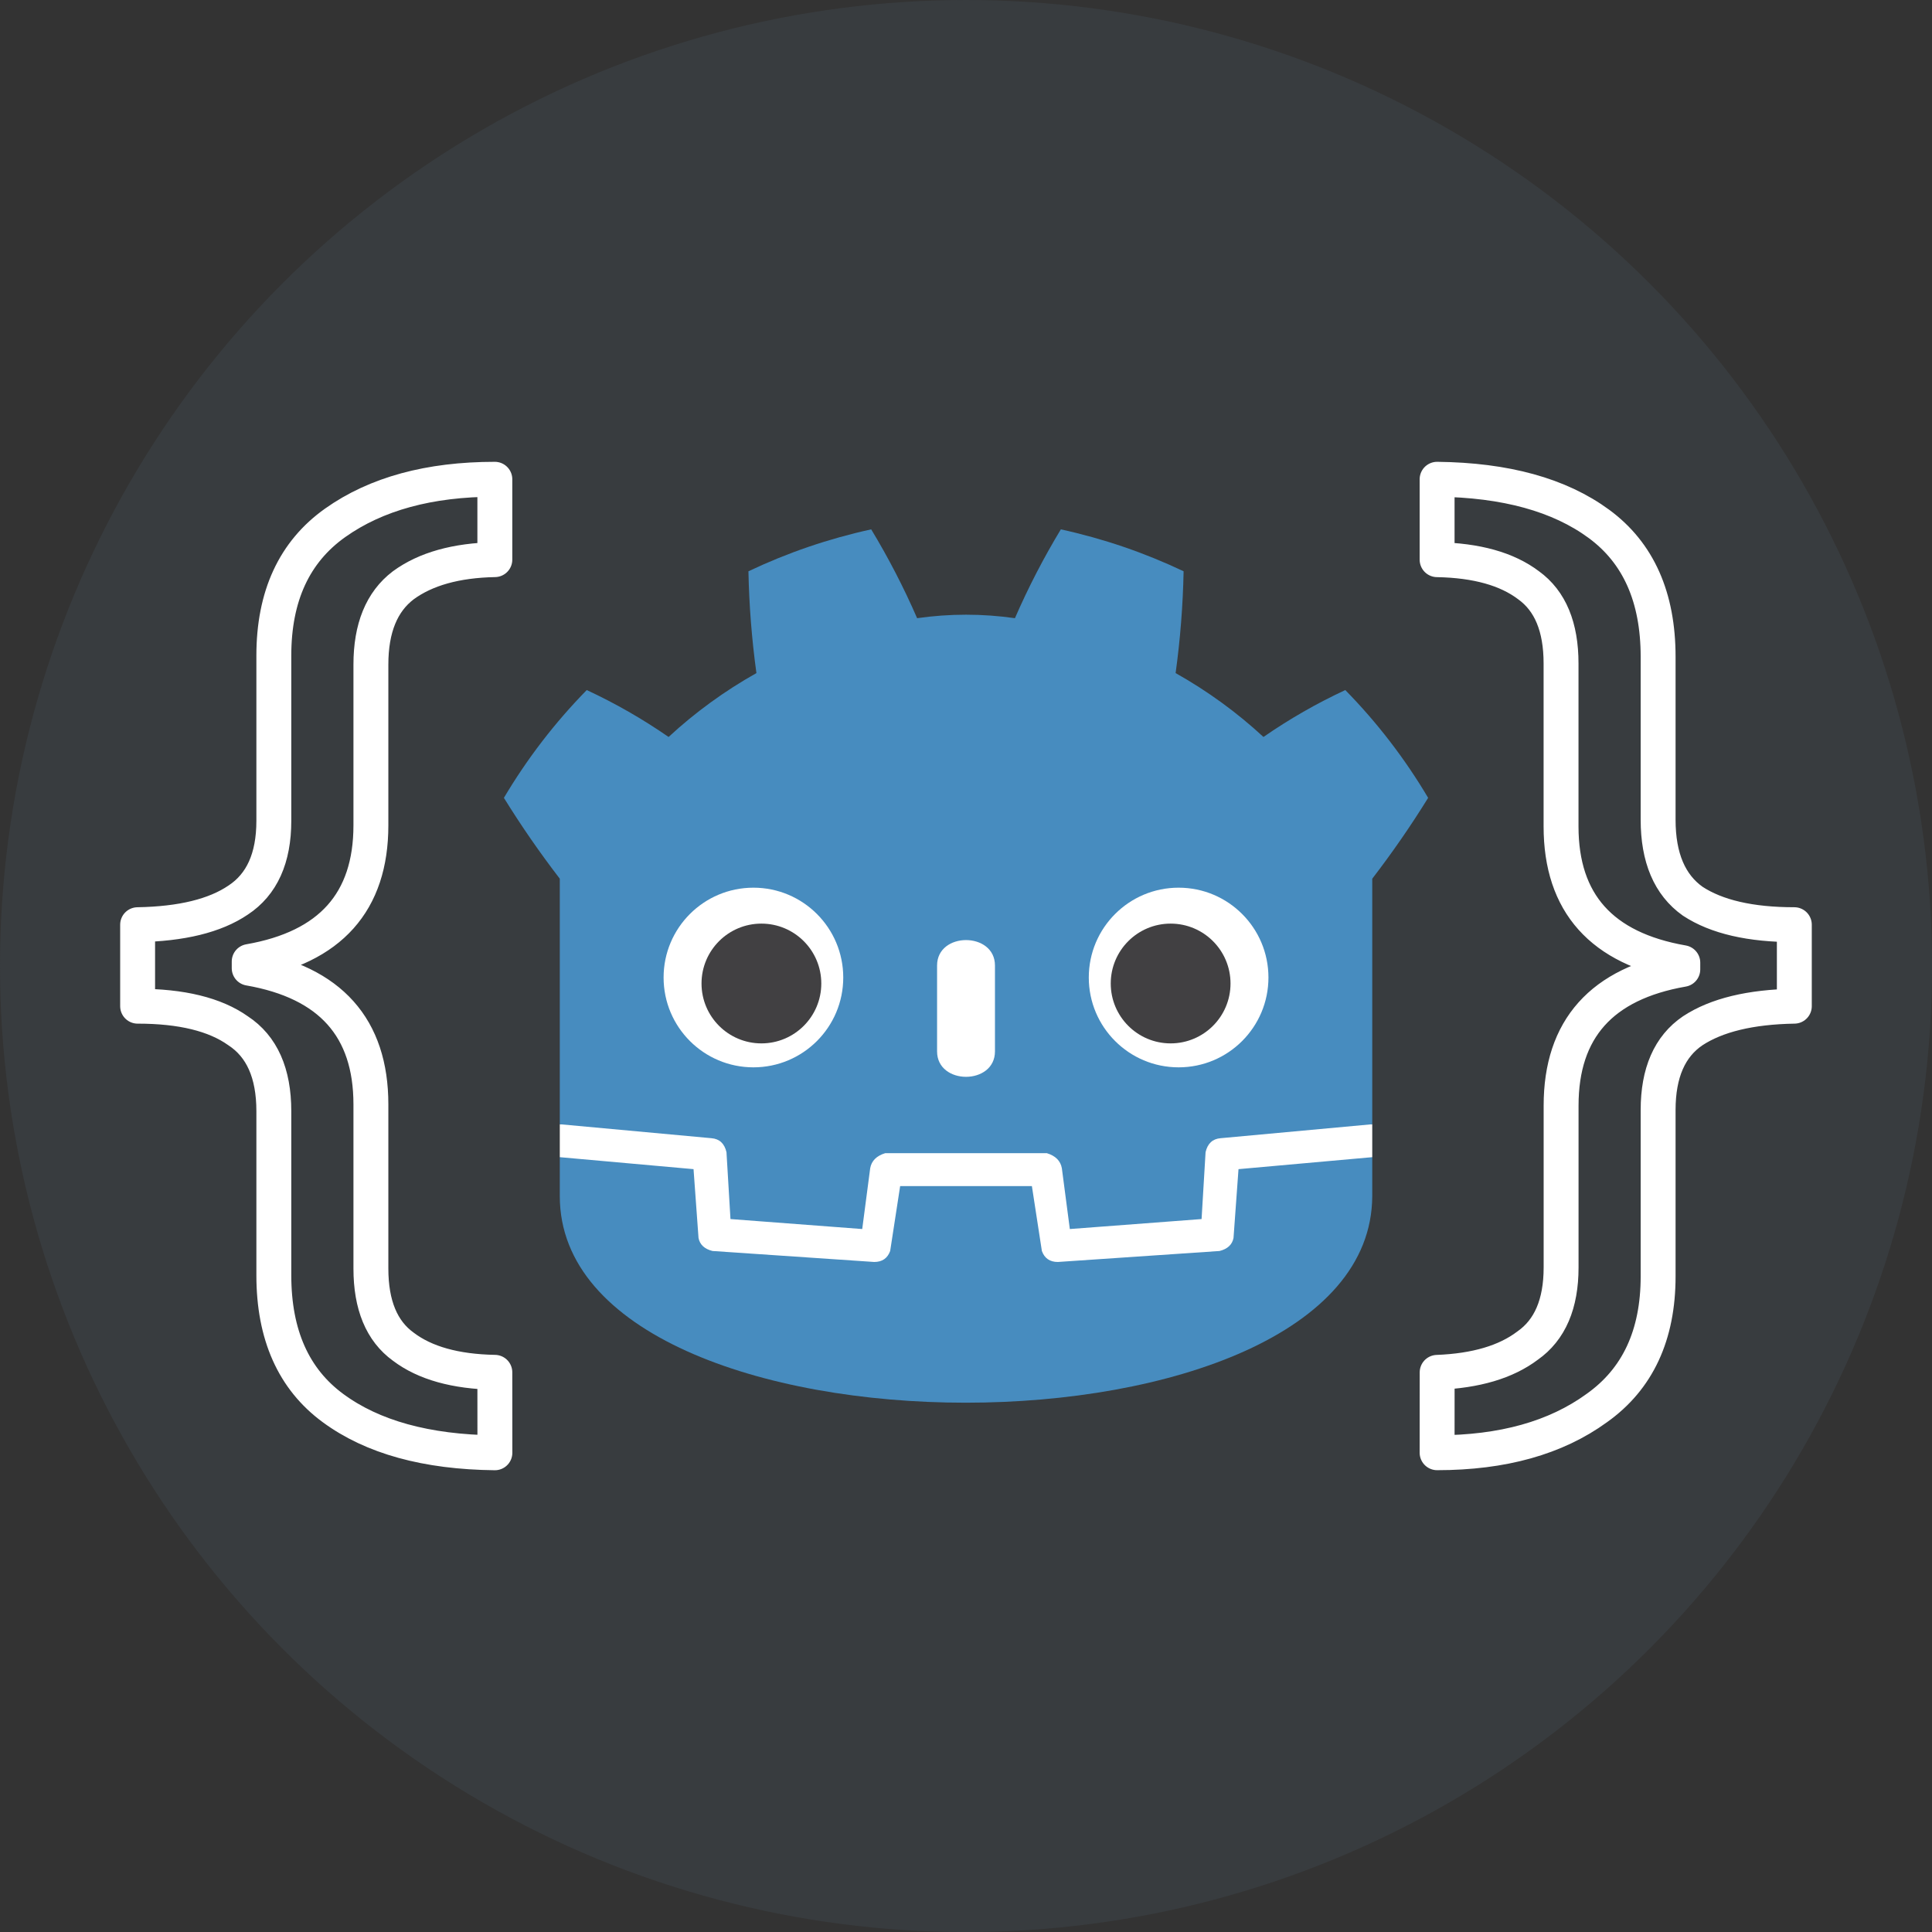 <?xml version="1.0" encoding="UTF-8" standalone="no"?>
<!-- Created with Inkscape (http://www.inkscape.org/) -->

<svg
   width="150"
   height="150"
   viewBox="0 0 39.687 39.687"
   version="1.1"
   id="svg1"
   xml:space="preserve"
   inkscape:version="1.4 (e7c3feb100, 2024-10-09)"
   sodipodi:docname="icon.svg"
   xmlns:inkscape="http://www.inkscape.org/namespaces/inkscape"
   xmlns:sodipodi="http://sodipodi.sourceforge.net/DTD/sodipodi-0.dtd"
   xmlns="http://www.w3.org/2000/svg"
   xmlns:svg="http://www.w3.org/2000/svg"><rect x="0" y="0" width="39.687" height="39.687" fill="#333333" stroke="none"/><sodipodi:namedview
     id="namedview1"
     pagecolor="#000000"
     bordercolor="#000000"
     borderopacity="0.557"
     inkscape:showpageshadow="2"
     inkscape:pageopacity="0.0"
     inkscape:pagecheckerboard="0"
     inkscape:deskcolor="#d1d1d1"
     inkscape:document-units="px"
     inkscape:zoom="4.026501"
     inkscape:cx="71.029412"
     inkscape:cy="68.049157"
     inkscape:window-width="1920"
     inkscape:window-height="1008"
     inkscape:window-x="0"
     inkscape:window-y="0"
     inkscape:window-maximized="1"
     inkscape:current-layer="layer1" /><defs
     id="defs1" /><circle
     style="fill:#383c3f;stroke:none;stroke-width:0.794;stroke-linecap:round;stroke-linejoin:round;fill-opacity:1"
     id="path4"
     cx="19.844"
     cy="19.844"
     r="19.844" /><g
     inkscape:label="Layer 1"
     inkscape:groupmode="layer"
     id="layer1"><path
       style="font-size:25.4px;font-family:'Noto Sans';-inkscape-font-specification:'Noto Sans';fill:none;stroke:#ffffff;stroke-width:0.717;stroke-linecap:round;stroke-linejoin:round"
       d="M 10.166,29.843 Q 8.056,29.82 6.841,28.925 5.625,28.031 5.625,26.196 v -3.371 q 0,-1.17 -0.734,-1.651 -0.711,-0.505 -2.064,-0.505 v -1.674 q 1.353,-0.023 2.064,-0.505 0.734,-0.482 0.734,-1.628 v -3.394 q 0,-1.835 1.261,-2.729 1.261,-0.894 3.279,-0.894 v 1.651 q -1.193,0.023 -1.881,0.527 -0.665,0.505 -0.665,1.628 v 3.302 q 0,2.362 -2.5,2.798 v 0.138 q 2.5,0.436 2.5,2.798 v 3.371 q 0,1.124 0.665,1.605 0.665,0.505 1.881,0.527 z M 29.522,28.191 q 1.193,-0.046 1.858,-0.55 0.688,-0.482 0.688,-1.605 v -3.325 q 0,-2.362 2.5,-2.798 V 19.775 Q 32.067,19.339 32.067,16.977 v -3.348 q 0,-1.124 -0.665,-1.605 -0.665,-0.505 -1.881,-0.527 V 9.845 q 2.11,0.023 3.325,0.917 1.215,0.894 1.215,2.729 v 3.348 q 0,1.17 0.711,1.674 0.734,0.482 2.087,0.482 v 1.674 q -1.353,0.023 -2.087,0.505 -0.711,0.482 -0.711,1.628 v 3.417 q 0,1.812 -1.261,2.706 -1.261,0.917 -3.279,0.917 z"
       id="text1"
       aria-label="{   }" /><g
       id="g1"
       transform="matrix(0.203,0,0,0.203,6.845,6.794)"><g
         fill="#ffffff"
         transform="matrix(0.101,0,0,0.101,12.322,12.322)"
         id="g4"><path
           d="m 105,673 v 33 q 407,354 814,0 v -33 z"
           id="path1" /><path
           fill="#478cbf"
           d="m 105,673 152,14 q 12,1 15,14 l 4,67 132,10 8,-61 q 2,-11 15,-15 h 162 q 13,4 15,15 l 8,61 132,-10 4,-67 q 3,-13 15,-14 L 919,673 V 427 q 30,-39 56,-81 -35,-59 -83,-108 -43,20 -82,47 -40,-37 -88,-64 7,-51 8,-102 -59,-28 -123,-42 -26,43 -46,89 -49,-7 -98,0 -20,-46 -46,-89 -64,14 -123,42 1,51 8,102 -48,27 -88,64 -39,-27 -82,-47 -48,49 -83,108 26,42 56,81 z m 0,33 v 39 c 0,276 813,276 814,0 v -39 l -134,12 -5,69 q -2,10 -14,13 l -162,11 q -12,0 -16,-11 L 578,735 H 446 l -10,65 q -4,11 -16,11 L 258,800 q -12,-3 -14,-13 l -5,-69 z"
           id="path2" /><path
           d="m 483,600 c 0,34 58,34 58,0 v -86 c 0,-34 -58,-34 -58,0 z"
           id="path3" /><circle
           cx="725"
           cy="526"
           r="90"
           id="circle3" /><circle
           cx="299"
           cy="526"
           r="90"
           id="circle4" /></g><g
         fill="#414042"
         transform="matrix(0.101,0,0,0.101,12.322,12.322)"
         id="g6"><circle
           cx="307"
           cy="532"
           r="60"
           id="circle5" /><circle
           cx="717"
           cy="532"
           r="60"
           id="circle6" /></g></g></g></svg>
